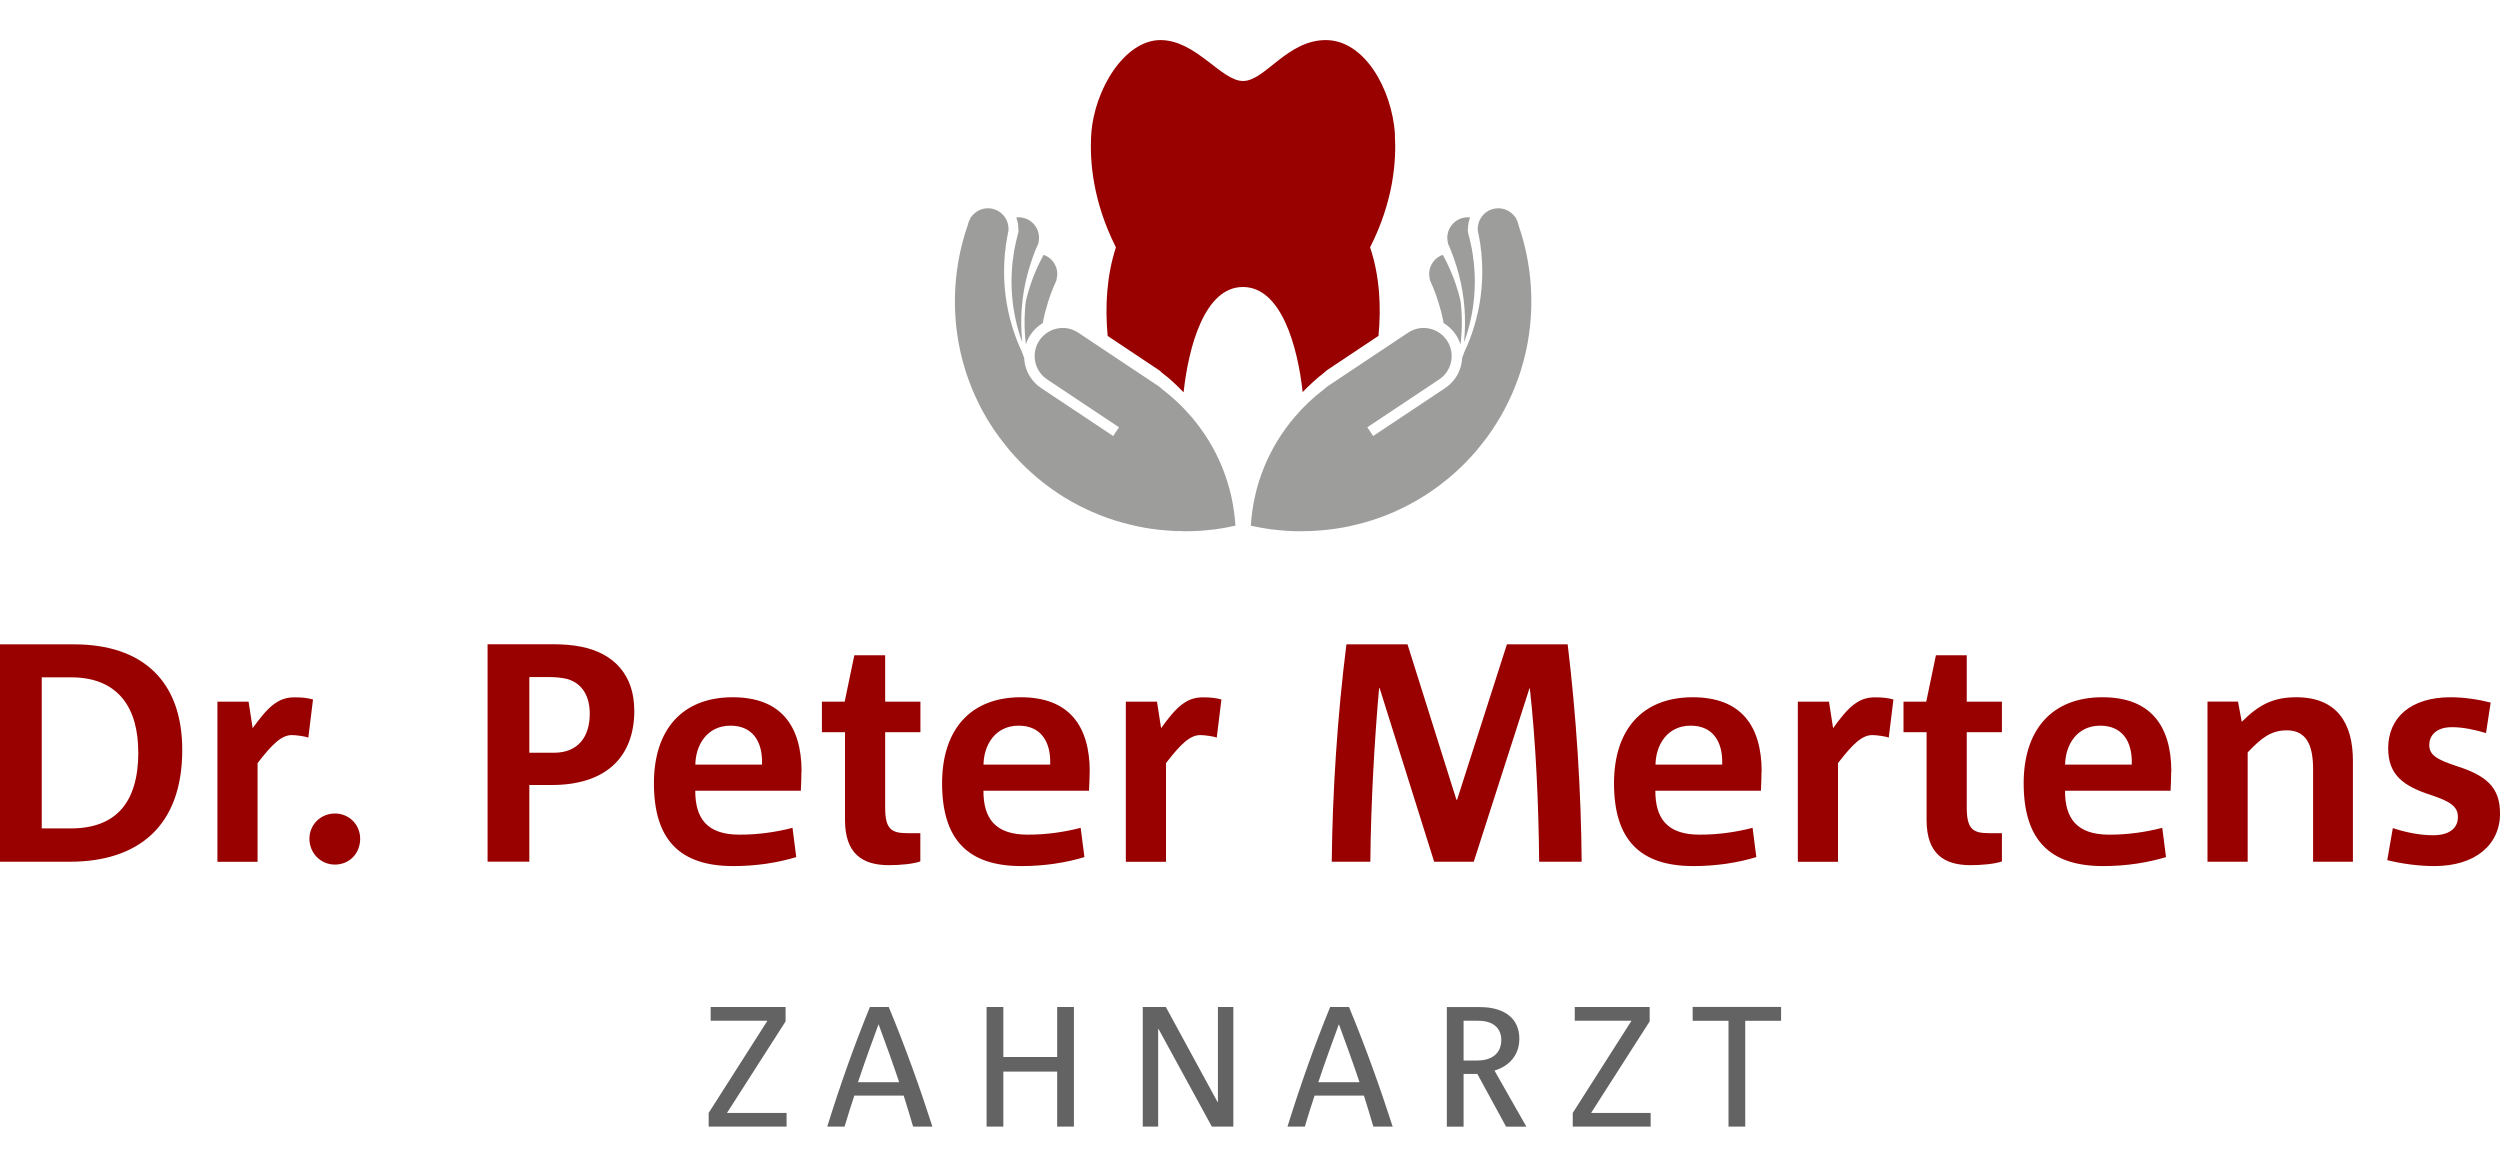 <svg xmlns="http://www.w3.org/2000/svg" xmlns:xlink="http://www.w3.org/1999/xlink" id="Ebene_1" viewBox="0 0 300 140"><defs><style>.cls-1{fill:none;}.cls-2{fill:#900;}.cls-3{fill:#9d9d9c;}.cls-4{fill:#646363;}.cls-5{clip-path:url(#clippath);}</style><clipPath id="clippath"><rect class="cls-1" x="0" width="300" height="140"></rect></clipPath></defs><g class="cls-5"><path class="cls-4" d="M213.73,122.5v-1.67h-10.61v1.67h4.3v12.69h2.01v-12.69h4.3ZM198.08,135.19v-1.64h-7.15l7.03-10.98v-1.73h-8.99v1.65h6.81l-7.05,11.06v1.64h9.35ZM180.15,124.83c0,1.38-.9,2.43-2.9,2.43h-1.62v-4.77h1.73c2.1,0,2.8,1.13,2.8,2.34M183.16,135.19l-3.82-6.72c1.67-.51,2.98-1.75,2.98-3.84,0-2.32-1.67-3.78-4.75-3.78h-3.95v14.35h2.01v-6.33h1.65l3.45,6.33h2.43ZM163.13,129.86h-4.93c.76-2.28,1.6-4.61,2.45-6.91l.02-.04c.86,2.34,1.71,4.69,2.47,6.95M167.12,135.19c-1.52-4.71-3.25-9.56-5.24-14.35h-2.26c-1.85,4.52-3.54,9.27-5.12,14.35h2.08c.35-1.19.76-2.47,1.17-3.72h5.92c.39,1.23.78,2.53,1.13,3.72h2.32ZM148,135.19v-14.35h-1.85v11.41h-.04l-6.21-11.41h-2.77v14.35h1.85v-11.72h.04l6.4,11.72h2.59ZM128.87,135.19v-14.35h-2.01v6h-6.46v-6h-2.01v14.35h2.01v-6.6h6.46v6.6h2.01ZM107.9,129.86h-4.94c.76-2.28,1.6-4.61,2.45-6.91l.02-.04c.86,2.34,1.71,4.69,2.47,6.95M111.89,135.19c-1.52-4.71-3.25-9.56-5.24-14.35h-2.26c-1.85,4.52-3.54,9.27-5.12,14.35h2.08c.35-1.19.76-2.47,1.17-3.72h5.92c.39,1.23.78,2.53,1.13,3.72h2.32ZM94.39,135.19v-1.64h-7.15l7.03-10.98v-1.73h-8.99v1.65h6.81l-7.05,11.06v1.64h9.35Z"></path><path class="cls-2" d="M300,97.58c0-3.1-1.65-4.52-5.2-5.65-2.35-.78-3.29-1.31-3.29-2.54,0-1.01.71-2.13,2.73-2.13,1.27,0,2.77.3,4.08.71l.56-3.66c-1.42-.37-3.18-.64-4.82-.64-4.75,0-7.48,2.43-7.48,6.13,0,3.25,1.91,4.56,5.16,5.61,2.24.75,3.21,1.35,3.21,2.62,0,1.46-1.16,2.2-2.99,2.2-1.53,0-3.29-.34-4.82-.86l-.67,3.85c1.83.45,3.85.71,5.65.71,4.9,0,7.89-2.54,7.89-6.35M282.35,103.41v-12.11c0-4.56-1.94-7.63-6.8-7.63-2.77,0-4.49.9-6.54,2.95l-.45-2.43h-3.66v19.22h4.82v-13.12c1.64-1.72,2.77-2.65,4.71-2.65,2.32,0,3.14,1.76,3.14,4.63v11.14h4.79ZM255.81,91.75h-8c.04-2.32,1.38-4.67,4.22-4.67,2.62,0,3.89,1.87,3.78,4.67M260.56,92.61c0-5.53-2.5-8.94-8.26-8.94-6.13,0-9.46,3.96-9.46,10.32,0,6.73,3.07,9.94,9.53,9.94,2.8,0,5.35-.41,7.55-1.08l-.45-3.51c-2.02.52-4.11.82-6.36.82-3.93,0-5.31-1.98-5.31-5.27h12.67c.04-.78.07-1.79.07-2.28M240.23,103.38v-3.4h-1.57c-1.94,0-2.65-.52-2.65-3.07v-9.05h4.22v-3.66h-4.22v-5.57h-3.7l-1.16,5.57h-2.73v3.66h2.77v10.54c0,4.08,2.13,5.42,5.27,5.42,1.38,0,2.92-.15,3.78-.45M227.22,83.94c-.67-.19-1.31-.26-2.24-.26-1.98,0-3.18,1.16-5.01,3.7l-.49-3.18h-3.74v19.22h4.82v-11.85c1.76-2.28,2.88-3.36,4.11-3.36.56,0,1.57.15,1.98.3l.56-4.56ZM206.66,91.75h-8c.04-2.32,1.38-4.67,4.22-4.67,2.62,0,3.89,1.87,3.78,4.67M211.4,92.61c0-5.53-2.5-8.94-8.26-8.94-6.13,0-9.46,3.96-9.46,10.32,0,6.73,3.07,9.94,9.53,9.94,2.8,0,5.35-.41,7.55-1.08l-.45-3.51c-2.02.52-4.11.82-6.36.82-3.92,0-5.31-1.98-5.31-5.27h12.67c.04-.78.07-1.79.07-2.28M189.8,103.41c-.07-8.49-.64-17.46-1.68-26.09h-7.29l-5.98,18.65h-.08l-5.87-18.65h-7.33c-1.08,8.56-1.68,17.8-1.76,26.09h4.63c.07-7.1.49-14.47,1.05-20.82h.07l6.54,20.82h4.75l6.69-20.82h.04c.71,6.43,1.05,13.68,1.12,20.82h5.09ZM146.58,83.94c-.67-.19-1.31-.26-2.24-.26-1.98,0-3.18,1.16-5.01,3.7l-.49-3.18h-3.74v19.22h4.82v-11.85c1.76-2.28,2.88-3.36,4.11-3.36.56,0,1.57.15,1.98.3l.56-4.56ZM126.02,91.75h-8c.04-2.32,1.38-4.67,4.22-4.67,2.62,0,3.89,1.87,3.78,4.67M130.77,92.61c0-5.53-2.51-8.94-8.26-8.94-6.13,0-9.46,3.96-9.46,10.32,0,6.73,3.07,9.94,9.53,9.94,2.8,0,5.35-.41,7.55-1.08l-.45-3.51c-2.02.52-4.11.82-6.36.82-3.93,0-5.31-1.98-5.31-5.27h12.67c.04-.78.08-1.79.08-2.28M110.44,103.38v-3.4h-1.57c-1.94,0-2.65-.52-2.65-3.07v-9.05h4.23v-3.66h-4.23v-5.57h-3.7l-1.16,5.57h-2.73v3.66h2.77v10.54c0,4.08,2.13,5.42,5.27,5.42,1.38,0,2.92-.15,3.78-.45M91.44,91.75h-8c.04-2.32,1.38-4.67,4.22-4.67,2.62,0,3.89,1.87,3.78,4.67M96.19,92.61c0-5.53-2.5-8.94-8.26-8.94-6.13,0-9.46,3.96-9.46,10.32,0,6.73,3.06,9.94,9.53,9.94,2.8,0,5.35-.41,7.55-1.08l-.45-3.51c-2.02.52-4.11.82-6.36.82-3.93,0-5.31-1.98-5.31-5.27h12.67c.04-.78.07-1.79.07-2.28M70.77,85.66c0,2.73-1.38,4.67-4.3,4.67h-2.95v-9.08h2.43c.75,0,1.46.08,2.09.22,1.83.52,2.73,2.06,2.73,4.19M76.11,85.24c0-4.19-2.39-6.84-6.35-7.63-1.08-.22-2.21-.3-3.44-.3h-7.81v26.09h5.01v-9.2h2.69c6.32,0,9.91-3.18,9.91-8.97M43.22,100.65c0-1.68-1.31-3.03-3.03-3.03s-3.06,1.35-3.06,3.03,1.31,3.1,3.06,3.1,3.03-1.35,3.03-3.1M37.57,83.94c-.67-.19-1.31-.26-2.24-.26-1.98,0-3.18,1.16-5.01,3.7l-.49-3.18h-3.74v19.22h4.82v-11.85c1.76-2.28,2.88-3.36,4.11-3.36.56,0,1.57.15,1.98.3l.56-4.56ZM16.6,90.25c0,6.06-2.69,9.16-8.11,9.16h-3.48v-18.13h3.51c5.79,0,8.07,3.81,8.07,8.97M21.87,89.99c0-8.22-4.71-12.67-13.01-12.67H0v26.09h8.34c8.34,0,13.53-4.34,13.53-13.42"></path><path class="cls-2" d="M167.4,16.14c-.35-5.42-3.65-11.33-8.3-11.33s-7.3,4.91-9.93,4.91-5.64-4.91-9.92-4.91-7.95,5.91-8.3,11.32c-.2,3.16.17,8.01,2.96,13.55-1.11,3.42-1.32,7.1-.99,10.63l6.06,4.04c.17.11.32.24.47.39.93.7,1.78,1.5,2.58,2.34.6-5.49,2.53-12.64,7.12-12.64s6.56,7.07,7.17,12.61c.8-.83,1.64-1.61,2.55-2.31.15-.15.31-.27.47-.39l6.08-4.05c.34-3.55.13-7.23-1.01-10.62,2.81-5.53,3.17-10.38,2.97-13.54"></path><path class="cls-3" d="M122.66,40.96c-.13-1.33-.15-2.66-.05-3.97.05-.66.13-1.33.24-2,.11-.68.25-1.33.42-1.97l.02-.09c.08-.31.17-.61.26-.91l.03-.1c.09-.28.18-.56.28-.84l.03-.1c.1-.28.21-.57.32-.85l.07-.18c.11-.25.21-.5.33-.75v-.08c.15-.6.07-1.22-.22-1.75-.08-.15-.18-.3-.29-.43-.53-.63-1.34-.94-2.15-.85.17.43.25.88.25,1.35.04.15.03.34-.02.53-.08.28-.15.56-.21.83l-.04.18c-.06.28-.12.56-.18.84l-.02.09c-.05.27-.09.54-.13.82v.11c-.06.29-.09.59-.12.88-.07.72-.09,1.34-.1,1.93,0,.69.02,1.33.08,1.96.16,1.84.55,3.63,1.17,5.35"></path><path class="cls-3" d="M123.09,41.37c.13-.42.32-.83.57-1.2.38-.57.87-1.04,1.47-1.4.09-.47.19-.94.31-1.4l.03-.09c.08-.31.17-.61.26-.91l.03-.1c.09-.28.18-.56.28-.84l.03-.09c.1-.28.21-.57.33-.85l.05-.12c.12-.29.23-.54.34-.78v-.11c.16-.6.08-1.22-.21-1.75-.08-.15-.18-.3-.29-.43-.28-.33-.64-.58-1.05-.72l-.1.17c-.14.25-.27.5-.39.76l-.04.09c-.12.25-.24.5-.35.75l-.04.1c-.12.27-.23.55-.34.82-.24.64-.44,1.23-.61,1.83-.12.42-.21.78-.29,1.15v.09c-.03.23-.06.46-.07.69-.11,1.44-.08,2.9.1,4.35"></path><path class="cls-3" d="M175.69,40.96c.13-1.33.15-2.66.05-3.97-.05-.66-.13-1.33-.24-2-.11-.68-.25-1.33-.42-1.97l-.02-.09c-.08-.31-.17-.61-.26-.91l-.03-.1c-.09-.28-.18-.56-.28-.84l-.03-.1c-.1-.28-.21-.57-.32-.85l-.07-.18c-.11-.25-.21-.5-.32-.75v-.08c-.15-.6-.07-1.22.22-1.75.08-.15.18-.3.29-.43.53-.63,1.34-.94,2.15-.85-.16.43-.25.88-.25,1.35-.04.15-.03.34.02.53.08.28.15.56.21.83l.04.18c.06.28.12.56.18.84l.02.09c.05.27.09.54.13.82v.11c.06.29.09.59.12.88.07.72.09,1.34.1,1.93,0,.69-.02,1.33-.08,1.96-.16,1.84-.55,3.63-1.17,5.35"></path><path class="cls-3" d="M121.16,54.05c.21.24.42.48.63.71l.22.23c.14.16.28.31.43.46.09.09.18.17.26.26.14.14.27.27.41.4,0,0,.55.51.69.64l.7.61s.58.47.72.58l.32.25c.14.11.74.54.74.54l.75.51c.17.11.33.21.5.32l.27.17c.26.15.51.31.77.45l.15.08c.23.13.44.24.64.35,0,0,.64.33.81.4,0,0,.66.31.81.38.12.06.68.29.83.35l.38.15c.15.06.3.11.45.17l.39.14c.15.05.85.28.85.28.15.05.85.25.85.25.16.04.86.22.86.22l.86.2c.29.06.57.12.86.17l.88.14.88.11.88.08.89.06.38.02h.49s.4.02.4.02c.18,0,.89-.01.89-.01.19,0,.89-.04.89-.04.21-.01.88-.07.88-.07.27-.02.54-.06.81-.09h.12c.87-.12,1.72-.28,2.55-.46-.3-4.84-2.12-9.35-5.27-13.05-1.04-1.23-2.23-2.35-3.51-3.32-.15-.15-.31-.27-.47-.39l-9.61-6.4c-.75-.5-1.64-.68-2.53-.5-.88.18-1.64.69-2.14,1.44-.83,1.24-.73,2.91.24,4.05.2.24.44.45.7.62l8.62,5.74-.7,1.05-8.62-5.74c-.36-.24-.68-.52-.96-.85-.05-.06-.09-.11-.14-.17-.59-.76-.92-1.67-.96-2.62l-.08-.2c-.06-.18-.11-.33-.16-.45-.99-2.09-1.65-4.32-1.97-6.64-.09-.67-.15-1.34-.18-2.01-.03-.69-.03-1.35,0-2.02v-.1c.02-.31.04-.63.07-.94v-.11c.04-.29.07-.58.11-.87v-.1c.06-.3.1-.6.15-.9l.03-.19c.05-.25.1-.51.15-.76v-.12c.01-.61-.19-1.21-.59-1.67-.88-1.04-2.44-1.16-3.47-.28-.12.1-.22.21-.32.33l-.1.12-.03-.02-.06.17c-.15.26-.25.51-.31.78h.01s-.04.11-.04.11c-1.93,5.57-2.03,11.74-.27,17.35l.06.19h0s.07.22.07.22c.21.61.41,1.17.64,1.73l.05.13c.1.25.21.51.33.76.14.32.27.59.4.85l.07.14c.11.22.22.43.33.65l.05.1c.18.33.32.59.47.84.15.26.3.5.45.74l.13.2c.13.2.26.4.39.6l.17.24c.15.21.29.41.44.62l.7.91c.18.23.37.46.56.69"></path><path class="cls-3" d="M177.2,54.05c-.21.24-.42.48-.63.71l-.22.23c-.14.16-.29.31-.43.46-.09.09-.18.17-.26.26-.14.14-.27.27-.41.4,0,0-.55.51-.69.64l-.71.61s-.58.47-.72.58l-.32.25c-.14.11-.74.54-.74.54l-.75.51c-.17.11-.33.21-.5.32l-.27.17c-.25.15-.51.31-.77.45l-.15.08c-.23.13-.44.24-.64.35,0,0-.64.33-.8.4,0,0-.66.31-.81.38-.12.06-.68.29-.83.35l-.38.15c-.15.06-.3.11-.45.17l-.39.14c-.15.05-.85.28-.85.28-.15.05-.85.25-.85.25-.16.04-.86.22-.86.22l-.86.2c-.29.06-.57.12-.86.17l-.88.14-.88.11-.88.08-.89.06-.38.02h-.49s-.4.02-.4.02c-.18,0-.89-.01-.89-.01-.19,0-.89-.04-.89-.04-.21-.01-.89-.07-.89-.07-.27-.02-.54-.06-.81-.09h-.12c-.87-.12-1.72-.28-2.55-.46.3-4.84,2.12-9.35,5.27-13.05,1.04-1.23,2.23-2.35,3.51-3.32.16-.15.31-.27.48-.39l9.61-6.4c.75-.5,1.65-.68,2.53-.5.88.18,1.64.69,2.14,1.44.83,1.24.73,2.91-.24,4.05-.2.24-.44.45-.7.62l-8.62,5.74.7,1.05,8.62-5.74c.36-.24.68-.52.96-.85.05-.06.09-.11.14-.17.59-.76.92-1.67.96-2.62l.08-.2c.06-.18.12-.33.16-.45.99-2.09,1.65-4.32,1.97-6.64.09-.67.15-1.34.18-2.01.03-.69.03-1.35,0-2.02v-.1c-.02-.31-.04-.63-.07-.94v-.11c-.04-.29-.07-.58-.11-.87v-.1c-.05-.3-.1-.6-.15-.9l-.04-.19c-.05-.25-.1-.51-.15-.76v-.12c-.01-.61.2-1.21.59-1.67.88-1.04,2.44-1.16,3.47-.28.12.1.22.21.32.33l.1.12.03-.02.07.17c.15.26.25.51.31.78h-.01s.03.11.03.11c1.93,5.57,2.03,11.74.27,17.35l-.06.19h0s-.07.22-.07.22c-.21.61-.41,1.17-.64,1.73l-.05.13c-.1.25-.21.51-.33.76-.14.32-.27.59-.4.85l-.07.14c-.11.22-.22.43-.33.65l-.05.1c-.18.33-.32.59-.47.84-.15.26-.3.5-.45.74l-.13.2c-.13.2-.26.4-.39.6l-.16.24c-.15.21-.29.41-.44.62l-.7.91c-.18.23-.37.46-.56.69"></path><path class="cls-3" d="M175.27,41.37c-.13-.42-.32-.83-.57-1.2-.38-.57-.87-1.04-1.46-1.4-.09-.47-.19-.94-.31-1.4l-.03-.09c-.08-.31-.17-.61-.26-.91l-.03-.1c-.09-.28-.18-.56-.28-.84l-.03-.09c-.1-.28-.21-.57-.33-.85l-.05-.12c-.12-.29-.23-.54-.34-.78v-.11c-.16-.6-.08-1.22.21-1.75.08-.15.18-.3.29-.43.28-.33.64-.58,1.05-.72l.1.17c.14.25.27.5.39.76l.04.09c.12.25.24.5.35.75l.04.1c.12.27.23.55.34.82.25.64.44,1.23.61,1.83.12.42.21.78.29,1.15v.09c.03.23.06.46.07.69.11,1.44.08,2.9-.1,4.35"></path></g></svg>